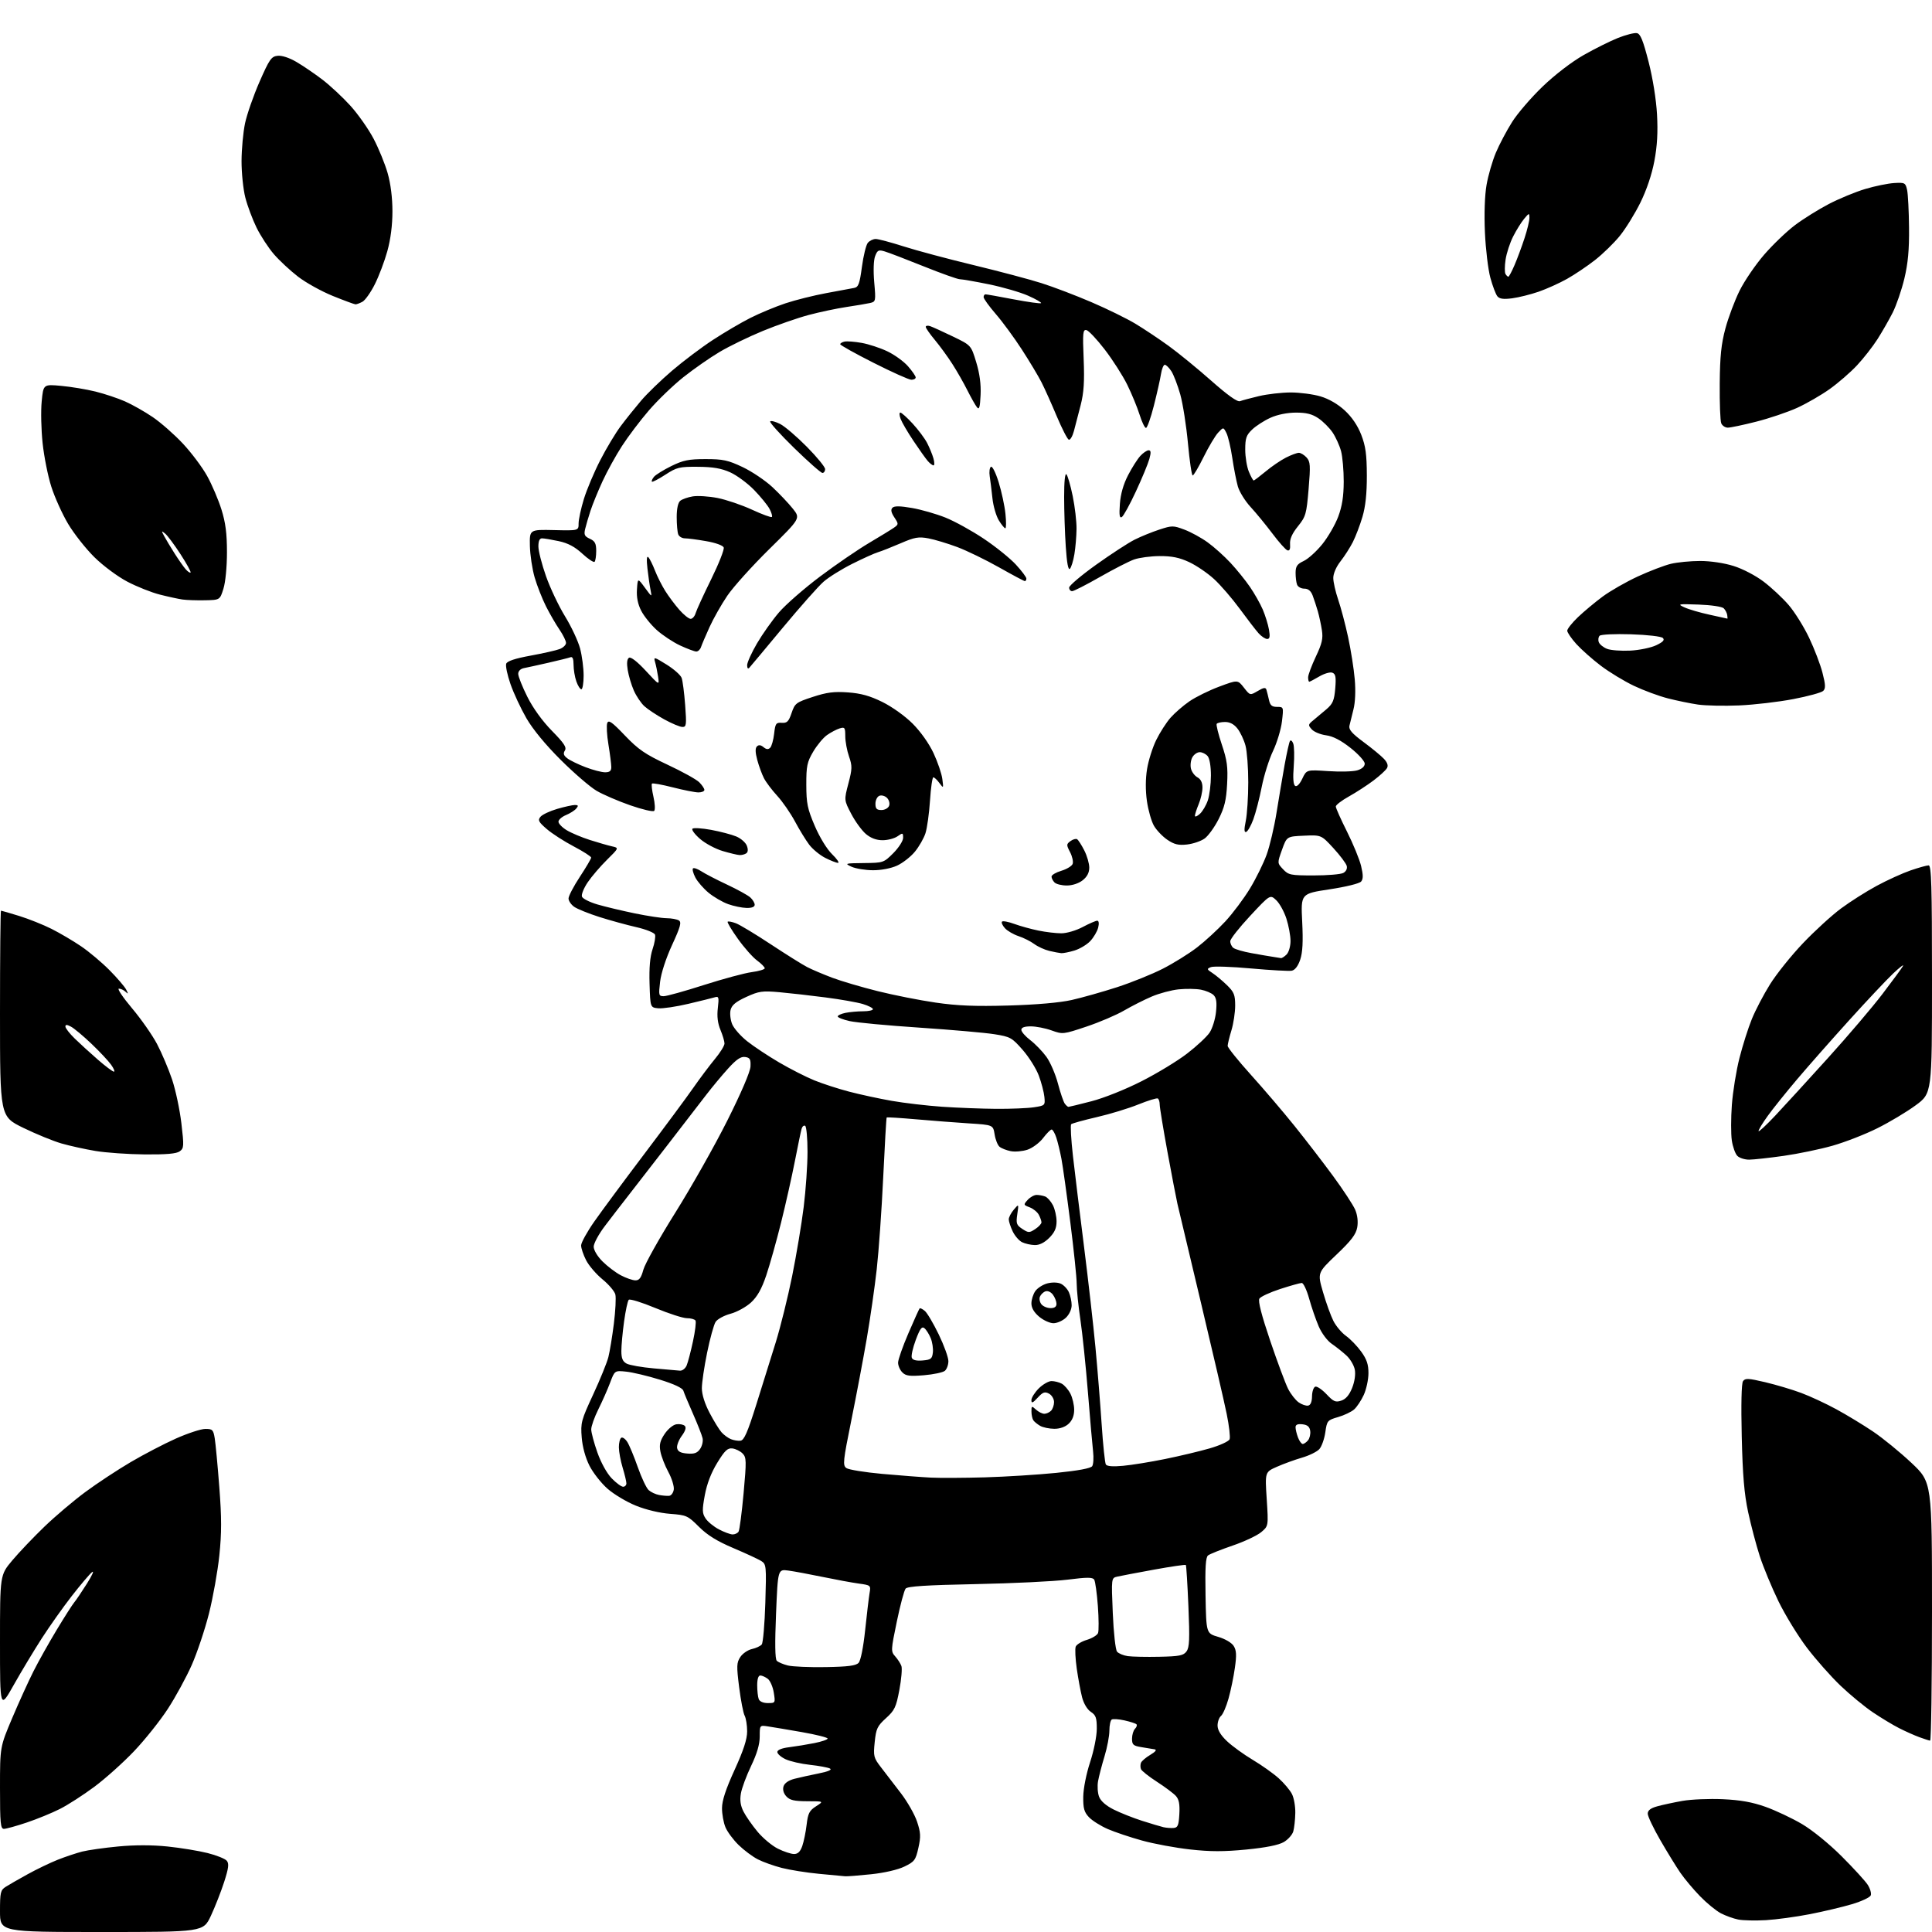 <?xml version="1.0" encoding="UTF-8" standalone="no"?>
<svg 
  version="1.1" 
  xmlns="http://www.w3.org/2000/svg" 
  xmlns:xlink="http://www.w3.org/1999/xlink" 
  xmlns:svg="http://www.w3.org/2000/svg"
  xmlns:rdf="http://www.w3.org/1999/02/22-rdf-syntax-ns#"
  xmlns:cc="http://creativecommons.org/ns#"
  xmlns:dc="http://purl.org/dc/elements/1.1/"
  viewBox="0 0 768 768"
  width="768"
  height="768"
>
<style>svg {background-color: white; }</style>"
<path stroke="none" fill="black" fill-rule="evenodd" d="M40.41,768.00C0.00,768.00 0.00,768.00 0.00,759.74C0.00,752.27 0.21,751.35 2.25,750.05C3.49,749.26 7.42,747.00 11.00,745.03C14.58,743.05 19.98,740.46 23.00,739.26C26.02,738.07 30.37,736.62 32.66,736.03C34.95,735.45 41.40,734.53 47.00,734.00C53.59,733.37 60.48,733.38 66.61,734.01C71.80,734.55 78.95,735.72 82.50,736.61C86.04,737.50 89.49,738.88 90.15,739.68C91.10,740.83 90.88,742.58 89.11,748.10C87.87,751.93 85.50,757.98 83.84,761.54C80.81,768.00 80.81,768.00 40.41,768.00zM702.00,763.29C697.88,763.53 692.92,763.43 691.00,763.05C689.08,762.67 685.96,761.55 684.07,760.56C682.18,759.57 678.47,756.54 675.83,753.82C673.18,751.10 669.65,746.89 667.97,744.46C666.30,742.03 662.70,736.17 659.97,731.44C657.24,726.71 655.00,722.00 655.00,720.97C655.00,719.66 656.12,718.78 658.75,718.05C660.81,717.47 665.34,716.50 668.81,715.88C672.29,715.27 679.49,714.97 684.81,715.21C691.83,715.53 696.51,716.36 701.81,718.24C705.82,719.67 712.35,722.75 716.31,725.08C720.48,727.54 727.11,732.93 732.09,737.91C736.82,742.64 741.48,747.73 742.45,749.24C743.42,750.75 743.97,752.64 743.66,753.43C743.36,754.23 740.00,755.81 736.20,756.94C732.40,758.07 724.84,759.86 719.40,760.92C713.95,761.98 706.12,763.05 702.00,763.29zM336.00,745.85C335.18,745.78 330.47,745.34 325.54,744.87C320.61,744.40 313.98,743.34 310.79,742.53C307.61,741.71 303.31,740.18 301.25,739.12C299.19,738.07 295.76,735.51 293.63,733.44C291.50,731.37 289.14,728.18 288.38,726.37C287.62,724.55 287.00,721.14 287.01,718.78C287.01,715.78 288.51,711.22 292.01,703.56C295.57,695.75 297.00,691.37 297.00,688.25C297.00,685.84 296.55,683.03 296.01,682.01C295.46,680.99 294.48,675.90 293.82,670.69C292.76,662.27 292.81,660.94 294.28,658.70C295.19,657.31 297.27,655.88 298.90,655.52C300.53,655.16 302.29,654.34 302.81,653.69C303.33,653.03 303.97,645.60 304.23,637.17C304.68,622.44 304.62,621.80 302.60,620.52C301.44,619.79 296.45,617.48 291.50,615.38C285.03,612.64 281.19,610.26 277.84,606.92C273.40,602.49 272.88,602.26 266.34,601.77C262.28,601.46 256.77,600.15 252.79,598.53C249.09,597.04 244.01,594.00 241.49,591.78C238.97,589.56 235.74,585.45 234.32,582.64C232.72,579.48 231.54,575.20 231.24,571.38C230.77,565.60 231.05,564.55 235.78,554.36C238.55,548.39 241.27,541.70 241.83,539.50C242.39,537.30 243.38,531.31 244.02,526.19C244.66,521.07 244.93,515.84 244.61,514.57C244.29,513.30 241.99,510.59 239.49,508.55C236.99,506.50 234.06,503.08 232.98,500.95C231.89,498.82 231.00,496.18 231.00,495.08C231.00,493.98 233.36,489.70 236.25,485.57C239.14,481.44 248.06,469.38 256.08,458.78C264.10,448.17 272.86,436.35 275.54,432.50C278.23,428.65 282.13,423.45 284.21,420.94C286.30,418.43 288.00,415.67 288.00,414.81C288.00,413.95 287.27,411.51 286.39,409.39C285.29,406.75 284.96,404.00 285.35,400.71C285.85,396.48 285.71,395.96 284.21,396.42C283.27,396.71 278.53,397.88 273.67,399.03C268.81,400.18 263.41,400.98 261.67,400.81C258.50,400.50 258.50,400.50 258.21,391.09C258.01,384.69 258.40,380.28 259.41,377.30C260.23,374.89 260.66,372.29 260.37,371.52C260.07,370.75 256.74,369.42 252.97,368.56C249.19,367.70 242.59,365.89 238.30,364.53C234.01,363.17 229.49,361.34 228.25,360.47C227.01,359.60 226.00,358.10 226.00,357.15C226.00,356.19 228.02,352.32 230.50,348.55C232.97,344.79 235.00,341.34 235.00,340.91C235.00,340.47 231.88,338.47 228.06,336.46C224.24,334.46 219.41,331.34 217.33,329.54C214.07,326.72 213.72,326.04 214.85,324.68C215.58,323.81 218.56,322.40 221.49,321.55C224.41,320.70 227.58,320.00 228.53,320.00C229.88,320.00 230.00,320.29 229.09,321.39C228.45,322.16 226.60,323.34 224.97,324.01C223.34,324.69 222.00,325.87 222.00,326.64C222.00,327.40 223.46,328.92 225.25,330.01C227.04,331.10 231.20,332.86 234.50,333.91C237.80,334.96 241.75,336.10 243.29,336.44C246.07,337.06 246.07,337.06 241.29,341.78C238.65,344.38 235.21,348.40 233.63,350.72C232.06,353.05 231.02,355.61 231.34,356.43C231.65,357.25 234.44,358.65 237.54,359.55C240.63,360.45 247.29,362.04 252.33,363.08C257.37,364.12 263.07,364.99 265.00,365.00C266.93,365.02 269.12,365.42 269.88,365.90C270.98,366.60 270.46,368.49 267.16,375.65C264.73,380.92 262.80,386.85 262.40,390.26C261.77,395.65 261.85,396.00 263.84,396.00C265.01,396.00 272.20,394.00 279.83,391.55C287.46,389.11 296.02,386.80 298.85,386.43C301.68,386.05 304.00,385.36 304.00,384.90C304.00,384.44 302.61,383.03 300.91,381.78C299.21,380.53 295.79,376.66 293.31,373.18C290.83,369.71 289.01,366.66 289.26,366.40C289.52,366.15 291.00,366.43 292.55,367.02C294.11,367.61 300.36,371.38 306.44,375.40C312.52,379.41 319.02,383.48 320.89,384.44C322.75,385.41 327.23,387.30 330.84,388.67C334.46,390.03 342.61,392.43 348.96,394.01C355.31,395.59 365.65,397.64 371.95,398.55C380.62,399.81 387.64,400.09 400.95,399.71C412.02,399.39 421.27,398.58 426.00,397.52C430.12,396.59 438.23,394.30 444.00,392.44C449.77,390.57 458.00,387.25 462.28,385.06C466.56,382.87 472.66,379.07 475.84,376.62C479.02,374.17 484.08,369.52 487.08,366.28C490.08,363.04 494.50,357.13 496.91,353.15C499.31,349.18 502.29,343.13 503.52,339.71C504.76,336.29 506.53,328.77 507.45,323.00C508.38,317.23 509.82,308.68 510.66,304.00C511.51,299.32 512.46,295.08 512.77,294.57C513.09,294.05 513.68,294.50 514.08,295.57C514.49,296.63 514.58,300.70 514.28,304.61C513.91,309.34 514.11,311.95 514.86,312.41C515.53,312.83 516.66,311.69 517.69,309.53C519.39,305.96 519.39,305.96 527.95,306.53C532.65,306.85 537.85,306.72 539.50,306.23C541.39,305.68 542.50,304.69 542.50,303.56C542.50,302.57 539.96,299.76 536.84,297.30C532.99,294.26 529.88,292.66 527.13,292.29C524.90,291.99 522.35,290.94 521.45,289.94C519.93,288.26 519.97,288.01 522.06,286.32C523.29,285.32 525.65,283.34 527.30,281.92C529.82,279.75 530.38,278.42 530.78,273.68C531.16,269.12 530.94,267.91 529.63,267.41C528.74,267.07 526.41,267.74 524.45,268.90C522.49,270.05 520.69,271.00 520.44,271.00C520.20,271.00 520.00,270.21 520.00,269.25C520.00,268.29 521.38,264.60 523.05,261.05C525.52,255.84 525.99,253.81 525.48,250.55C525.14,248.32 524.41,244.93 523.86,243.00C523.30,241.07 522.38,238.26 521.81,236.75C521.09,234.86 520.04,234.00 518.49,234.00C517.24,234.00 515.94,233.29 515.61,232.42C515.27,231.55 515.01,229.41 515.02,227.67C515.04,225.09 515.64,224.22 518.25,223.00C520.01,222.18 523.33,219.18 525.62,216.34C527.91,213.51 530.76,208.58 531.96,205.39C533.52,201.21 534.13,197.30 534.15,191.47C534.16,187.01 533.68,181.54 533.09,179.33C532.49,177.11 530.98,173.78 529.73,171.92C528.48,170.07 525.93,167.52 524.08,166.27C521.55,164.57 519.30,164.01 515.10,164.02C511.65,164.04 507.77,164.82 505.00,166.08C502.52,167.20 499.26,169.30 497.75,170.75C495.42,172.97 495.00,174.19 495.00,178.72C495.00,181.66 495.65,185.62 496.45,187.53C497.25,189.44 498.10,191.00 498.35,191.00C498.61,191.00 500.73,189.39 503.09,187.43C505.44,185.46 509.06,182.99 511.14,181.93C513.22,180.87 515.54,180.00 516.31,180.00C517.07,180.00 518.45,180.84 519.39,181.87C520.88,183.53 520.98,184.99 520.19,194.40C519.35,204.36 519.08,205.32 515.95,209.21C513.63,212.10 512.67,214.26 512.82,216.28C512.97,218.25 512.64,219.05 511.77,218.77C511.07,218.55 508.38,215.54 505.79,212.08C503.19,208.63 499.29,203.87 497.11,201.51C494.93,199.14 492.66,195.47 492.06,193.35C491.46,191.23 490.46,186.12 489.85,182.00C489.24,177.88 488.19,173.43 487.52,172.12C486.31,169.75 486.31,169.75 484.21,172.00C483.06,173.24 480.47,177.58 478.47,181.63C476.47,185.68 474.51,189.00 474.12,189.00C473.72,189.00 472.88,183.26 472.23,176.25C471.58,169.24 470.21,160.49 469.18,156.80C468.14,153.12 466.54,148.95 465.63,147.55C464.71,146.15 463.53,145.00 463.02,145.00C462.51,145.00 461.82,146.69 461.50,148.75C461.18,150.81 459.90,156.46 458.67,161.31C457.44,166.15 456.03,170.11 455.54,170.11C455.05,170.11 453.90,167.72 452.99,164.80C452.07,161.89 449.87,156.54 448.09,152.92C446.31,149.31 442.28,143.01 439.14,138.93C436.00,134.85 432.73,131.38 431.86,131.21C430.47,130.94 430.34,132.34 430.77,142.70C431.13,151.69 430.85,156.05 429.59,161.00C428.68,164.57 427.47,169.22 426.91,171.31C426.35,173.41 425.43,174.98 424.87,174.79C424.31,174.60 422.16,170.41 420.08,165.48C418.01,160.54 415.29,154.47 414.03,152.00C412.78,149.53 409.27,143.68 406.24,139.00C403.22,134.32 398.55,127.96 395.87,124.86C393.19,121.76 391.00,118.73 391.00,118.11C391.00,117.50 391.34,117.00 391.75,117.00C392.17,117.00 397.20,117.89 402.93,118.99C408.67,120.08 413.57,120.76 413.83,120.50C414.09,120.24 411.78,118.91 408.68,117.54C405.59,116.17 398.58,114.14 393.12,113.02C387.66,111.91 382.45,111.00 381.55,111.00C380.65,111.00 374.20,108.70 367.21,105.89C360.22,103.08 353.24,100.40 351.70,99.95C349.24,99.21 348.79,99.43 347.88,101.81C347.26,103.42 347.12,107.59 347.52,112.21C348.18,119.72 348.14,119.92 345.85,120.45C344.56,120.74 340.35,121.46 336.50,122.03C332.65,122.61 325.90,124.03 321.50,125.20C317.10,126.37 308.89,129.23 303.25,131.55C297.62,133.87 289.87,137.63 286.04,139.91C282.21,142.18 275.73,146.70 271.65,149.94C267.57,153.19 261.41,159.12 257.97,163.12C254.52,167.12 249.70,173.50 247.25,177.29C244.79,181.08 241.31,187.40 239.50,191.34C237.69,195.28 235.55,200.53 234.74,203.00C233.93,205.47 232.97,208.74 232.61,210.26C232.06,212.57 232.37,213.21 234.48,214.17C236.51,215.10 237.00,216.04 237.00,218.99C237.00,221.01 236.71,222.96 236.35,223.32C235.99,223.68 233.80,222.23 231.49,220.10C228.50,217.34 225.80,215.91 222.10,215.11C219.24,214.50 216.25,214.00 215.45,214.00C214.48,214.00 214.01,215.07 214.02,217.25C214.03,219.04 215.38,224.32 217.03,229.00C218.67,233.68 222.08,240.88 224.61,245.00C227.14,249.12 229.83,254.88 230.60,257.80C231.37,260.71 232.00,265.55 232.00,268.55C232.00,271.55 231.59,274.00 231.10,274.00C230.60,274.00 229.70,272.58 229.10,270.85C228.49,269.12 228.00,266.15 228.00,264.24C228.00,261.88 227.60,260.94 226.75,261.27C226.06,261.53 222.12,262.51 218.00,263.45C213.87,264.39 209.49,265.35 208.25,265.59C206.89,265.86 206.00,266.77 206.00,267.88C206.00,268.90 207.63,273.00 209.63,276.99C211.89,281.51 215.59,286.62 219.40,290.51C224.27,295.47 225.34,297.11 224.54,298.36C223.80,299.55 224.04,300.32 225.52,301.45C226.61,302.28 229.88,303.87 232.79,304.98C235.70,306.09 239.18,307.00 240.54,307.00C242.36,307.00 243.00,306.46 243.00,304.94C243.00,303.81 242.49,299.79 241.87,296.01C241.24,292.24 241.03,288.37 241.39,287.43C241.92,286.04 243.25,286.97 248.41,292.37C253.79,297.99 256.44,299.80 265.35,303.98C271.17,306.70 276.84,309.84 277.96,310.96C279.08,312.08 280.00,313.45 280.00,314.00C280.00,314.55 278.95,315.00 277.66,315.00C276.37,315.00 271.80,314.10 267.49,313.00C263.19,311.90 259.44,311.22 259.17,311.50C258.89,311.78 259.16,314.14 259.76,316.75C260.36,319.36 260.49,321.87 260.05,322.33C259.60,322.79 255.32,321.79 250.53,320.12C245.74,318.45 239.73,315.86 237.16,314.36C234.60,312.86 228.18,307.33 222.90,302.07C216.85,296.05 211.79,289.90 209.25,285.50C207.03,281.65 204.18,275.55 202.93,271.94C201.67,268.33 200.91,264.68 201.23,263.83C201.64,262.79 204.76,261.75 210.89,260.63C215.87,259.72 221.08,258.54 222.47,258.01C223.86,257.48 225.00,256.38 225.00,255.57C225.00,254.75 223.83,252.38 222.41,250.29C220.98,248.21 218.56,244.03 217.03,241.00C215.51,237.97 213.48,232.80 212.52,229.50C211.57,226.20 210.72,220.57 210.64,217.00C210.50,210.50 210.50,210.50 220.25,210.72C230.00,210.95 230.00,210.95 230.00,208.08C230.00,206.50 230.95,202.13 232.10,198.36C233.26,194.58 236.19,187.63 238.63,182.90C241.06,178.16 244.73,172.06 246.78,169.34C248.82,166.61 252.44,162.10 254.81,159.31C257.18,156.51 262.73,151.14 267.15,147.36C271.56,143.59 278.85,138.09 283.34,135.16C287.83,132.22 294.52,128.28 298.22,126.41C301.91,124.54 308.21,121.92 312.22,120.58C316.22,119.25 323.55,117.42 328.50,116.51C333.45,115.60 338.41,114.68 339.53,114.46C341.25,114.13 341.72,112.86 342.63,106.07C343.22,101.66 344.28,97.37 344.97,96.53C345.67,95.69 347.08,95.00 348.11,95.00C349.14,95.00 354.14,96.33 359.24,97.96C364.33,99.59 376.82,102.93 387.00,105.38C397.18,107.84 409.32,111.06 414.00,112.55C418.68,114.03 427.61,117.43 433.85,120.11C440.10,122.79 447.97,126.65 451.35,128.69C454.73,130.73 460.65,134.67 464.49,137.45C468.34,140.23 475.96,146.45 481.43,151.29C488.08,157.17 491.89,159.87 492.93,159.47C493.80,159.14 497.20,158.23 500.50,157.45C503.80,156.67 509.46,156.02 513.07,156.01C516.68,156.01 522.01,156.71 524.91,157.57C528.23,158.55 531.82,160.63 534.56,163.16C537.40,165.78 539.69,169.16 541.12,172.84C542.86,177.35 543.31,180.63 543.34,189.00C543.36,196.22 542.81,201.36 541.59,205.47C540.62,208.75 538.90,213.25 537.78,215.47C536.65,217.69 534.44,221.14 532.87,223.14C531.18,225.28 530.00,228.00 530.00,229.74C530.00,231.36 530.88,235.23 531.94,238.34C533.01,241.45 534.79,248.16 535.89,253.25C536.99,258.34 538.18,265.88 538.53,270.00C538.93,274.60 538.73,279.24 538.02,282.00C537.38,284.48 536.66,287.40 536.42,288.50C536.09,290.02 537.43,291.57 542.03,294.97C545.35,297.43 549.00,300.43 550.13,301.64C551.52,303.12 551.92,304.33 551.35,305.34C550.88,306.17 548.48,308.38 546.00,310.25C543.52,312.12 539.14,314.97 536.25,316.58C533.36,318.18 531.00,320.00 531.00,320.60C531.00,321.21 533.00,325.69 535.45,330.57C537.90,335.46 540.43,341.61 541.06,344.25C541.92,347.84 541.92,349.39 541.07,350.42C540.41,351.21 535.05,352.53 528.51,353.52C517.09,355.25 517.09,355.25 517.64,366.37C518.04,374.36 517.82,378.62 516.85,381.49C515.99,384.04 514.78,385.61 513.50,385.87C512.40,386.08 505.14,385.68 497.37,384.98C489.60,384.27 482.40,384.03 481.37,384.44C479.64,385.13 479.69,385.31 482.00,386.82C483.38,387.72 485.96,389.89 487.75,391.63C490.55,394.36 491.00,395.48 491.00,399.74C491.00,402.46 490.33,406.89 489.51,409.59C488.69,412.29 488.02,415.06 488.01,415.75C488.00,416.43 492.17,421.61 497.26,427.26C502.36,432.91 510.14,442.03 514.55,447.52C518.97,453.01 525.89,462.00 529.93,467.50C533.97,473.00 537.92,479.04 538.72,480.91C539.62,483.05 539.92,485.66 539.52,487.91C539.03,490.68 537.15,493.15 531.28,498.73C523.68,505.97 523.68,505.97 525.93,513.69C527.16,517.94 529.02,523.08 530.06,525.12C531.10,527.16 533.35,529.83 535.07,531.05C536.78,532.27 539.49,535.07 541.09,537.28C543.31,540.35 543.99,542.38 543.98,545.90C543.97,548.43 543.13,552.30 542.12,554.50C541.11,556.70 539.39,559.30 538.29,560.27C537.19,561.24 534.32,562.61 531.90,563.31C527.66,564.54 527.49,564.75 526.83,569.39C526.45,572.03 525.38,575.03 524.45,576.06C523.52,577.09 520.42,578.61 517.56,579.44C514.71,580.27 510.23,581.90 507.61,583.06C502.84,585.16 502.84,585.16 503.54,595.89C504.23,606.63 504.23,606.63 501.34,609.06C499.74,610.40 494.63,612.81 489.97,614.40C485.31,616.00 480.93,617.75 480.22,618.30C479.27,619.04 479.02,623.04 479.22,634.29C479.50,649.29 479.50,649.29 484.25,650.68C486.98,651.47 489.59,653.00 490.40,654.28C491.50,656.02 491.61,657.90 490.88,663.00C490.38,666.58 489.24,672.08 488.35,675.23C487.47,678.39 486.13,681.48 485.37,682.11C484.62,682.73 484.00,684.45 484.00,685.92C484.00,687.71 485.24,689.77 487.75,692.15C489.81,694.10 494.42,697.44 497.99,699.57C501.55,701.69 506.19,704.99 508.30,706.89C510.41,708.79 512.78,711.60 513.56,713.13C514.35,714.65 514.96,718.06 514.90,720.70C514.85,723.34 514.49,726.61 514.11,727.97C513.74,729.32 512.03,731.25 510.32,732.25C508.25,733.45 503.26,734.45 495.45,735.22C486.51,736.09 481.17,736.09 473.10,735.19C467.27,734.54 458.68,732.95 454.00,731.65C449.32,730.36 443.18,728.30 440.35,727.07C437.52,725.84 434.15,723.72 432.87,722.36C430.96,720.33 430.55,718.83 430.61,714.19C430.66,710.93 431.82,705.09 433.33,700.50C434.81,696.01 435.98,690.20 435.99,687.27C436.00,682.86 435.63,681.80 433.62,680.49C432.21,679.56 430.80,677.21 430.15,674.71C429.55,672.40 428.60,667.27 428.03,663.33C427.47,659.38 427.28,655.45 427.61,654.58C427.94,653.72 429.94,652.50 432.05,651.87C434.17,651.23 436.16,650.01 436.49,649.16C436.82,648.30 436.79,643.46 436.42,638.40C436.04,633.34 435.39,628.64 434.97,627.95C434.35,626.95 432.22,626.94 424.35,627.94C418.93,628.62 402.47,629.42 387.77,629.71C368.10,630.11 360.76,630.58 360.00,631.50C359.42,632.19 357.85,638.08 356.50,644.59C354.12,656.07 354.10,656.48 355.88,658.46C356.88,659.58 357.98,661.30 358.33,662.28C358.67,663.25 358.31,667.53 357.51,671.78C356.22,678.64 355.63,679.89 352.19,683.00C348.75,686.12 348.26,687.16 347.71,692.50C347.13,698.16 347.28,698.74 350.30,702.65C352.06,704.93 355.60,709.54 358.17,712.90C360.74,716.26 363.61,721.32 364.55,724.14C366.00,728.52 366.08,730.07 365.07,734.58C363.99,739.42 363.51,740.06 359.51,741.99C356.93,743.25 351.55,744.49 346.32,745.04C341.47,745.55 336.82,745.91 336.00,745.85zM315.65,737.00C317.17,737.00 318.13,736.06 318.92,733.81C319.53,732.06 320.31,728.24 320.65,725.32C321.18,720.81 321.74,719.73 324.39,718.03C327.50,716.03 327.50,716.03 320.90,716.02C315.68,716.00 313.95,715.60 312.56,714.07C311.46,712.85 311.06,711.39 311.47,710.09C311.88,708.80 313.49,707.69 315.81,707.10C317.84,706.58 322.17,705.62 325.43,704.97C329.24,704.21 330.85,703.51 329.93,703.02C329.14,702.60 325.57,701.94 322.00,701.55C318.43,701.17 314.04,700.16 312.25,699.31C310.46,698.46 309.00,697.18 309.00,696.45C309.00,695.62 310.77,694.90 313.75,694.54C316.36,694.21 320.86,693.48 323.75,692.90C326.64,692.33 329.00,691.51 329.00,691.10C329.00,690.68 324.39,689.53 318.75,688.54C313.11,687.56 307.04,686.53 305.25,686.27C302.00,685.78 302.00,685.78 302.00,690.31C302.00,693.41 300.92,697.09 298.58,701.98C296.70,705.91 294.86,710.85 294.51,712.97C294.05,715.68 294.36,717.80 295.57,720.16C296.51,722.00 299.02,725.59 301.15,728.15C303.28,730.71 306.93,733.75 309.26,734.90C311.59,736.05 314.47,737.00 315.65,737.00zM1.57,727.00C0.21,727.00 0.00,724.86 0.00,710.71C0.00,694.42 0.00,694.42 4.85,682.96C7.52,676.66 11.33,668.28 13.32,664.34C15.31,660.39 19.48,652.97 22.57,647.84C25.67,642.70 28.79,637.83 29.49,637.00C30.20,636.17 32.48,632.80 34.56,629.50C36.65,626.20 37.55,624.16 36.56,624.97C35.57,625.78 31.95,630.05 28.51,634.47C25.07,638.89 19.70,646.47 16.58,651.31C13.46,656.16 8.45,664.48 5.45,669.81C0.00,679.49 0.00,679.49 0.00,652.80C0.00,626.10 0.00,626.10 4.87,620.30C7.55,617.11 13.29,611.08 17.62,606.91C21.95,602.73 29.31,596.51 33.96,593.07C38.61,589.63 46.69,584.31 51.92,581.23C57.15,578.15 65.27,573.92 69.96,571.83C74.66,569.74 79.90,568.02 81.62,568.02C84.45,568.00 84.80,568.35 85.36,571.75C85.70,573.81 86.52,582.55 87.18,591.16C88.12,603.35 88.12,609.37 87.19,618.33C86.53,624.65 84.67,635.04 83.07,641.40C81.46,647.76 78.38,656.96 76.23,661.84C74.08,666.71 69.79,674.58 66.71,679.31C63.62,684.05 57.59,691.61 53.30,696.12C49.01,700.63 41.92,706.99 37.54,710.25C33.16,713.51 26.99,717.49 23.83,719.08C20.67,720.68 14.73,723.11 10.62,724.49C6.51,725.87 2.44,727.00 1.57,727.00zM466.50,726.65C468.19,726.52 468.55,725.67 468.81,721.14C469.03,717.19 468.67,715.29 467.42,713.91C466.49,712.89 463.10,710.35 459.88,708.27C456.67,706.20 453.82,703.94 453.55,703.25C453.28,702.56 453.28,701.44 453.55,700.75C453.81,700.06 455.49,698.63 457.27,697.57C459.31,696.36 459.95,695.55 459.00,695.39C458.18,695.25 455.81,694.86 453.75,694.52C450.47,693.99 450.00,693.56 450.00,691.15C450.00,689.64 450.53,687.87 451.18,687.22C451.83,686.57 452.09,685.76 451.76,685.43C451.43,685.09 449.29,684.40 447.01,683.89C444.74,683.38 442.45,683.22 441.94,683.54C441.42,683.86 441.00,685.84 441.00,687.95C441.00,690.06 440.13,694.65 439.07,698.14C438.00,701.64 436.85,706.08 436.50,708.01C436.15,709.94 436.33,712.74 436.90,714.22C437.55,715.95 439.65,717.79 442.71,719.32C445.35,720.64 450.43,722.66 454.00,723.80C457.57,724.94 461.40,726.08 462.50,726.34C463.60,726.59 465.40,726.73 466.50,726.65zM767.25,691.93C766.84,691.89 764.90,691.27 762.95,690.55C760.99,689.83 757.39,688.22 754.95,686.98C752.50,685.74 747.80,682.90 744.50,680.68C741.20,678.46 735.40,673.68 731.62,670.07C727.84,666.46 721.83,659.67 718.28,655.00C714.73,650.33 709.63,642.00 706.95,636.50C704.28,631.00 700.94,622.93 699.53,618.58C698.12,614.22 696.04,606.34 694.91,601.08C693.36,593.85 692.73,586.47 692.37,571.00C692.07,558.27 692.26,549.95 692.87,549.05C693.73,547.80 694.90,547.85 701.68,549.44C705.98,550.46 712.42,552.37 716.00,553.71C719.58,555.04 725.88,557.97 730.00,560.22C734.12,562.46 740.68,566.44 744.57,569.06C748.46,571.68 755.32,577.28 759.82,581.51C768.00,589.21 768.00,589.21 768.00,640.60C768.00,668.87 767.66,691.97 767.25,691.93zM305.23,677.00C308.22,677.00 308.25,676.95 307.59,672.83C307.22,670.54 306.15,668.08 305.21,667.36C304.27,666.65 302.94,666.05 302.25,666.03C301.46,666.01 301.00,667.43 301.00,669.92C301.00,672.07 301.27,674.55 301.61,675.42C301.98,676.38 303.40,677.00 305.23,677.00zM328.21,662.70C337.15,662.55 340.26,662.14 341.31,661.00C342.14,660.11 343.19,654.85 343.91,648.00C344.58,641.67 345.37,635.07 345.66,633.33C346.20,630.19 346.15,630.15 341.35,629.49C338.68,629.12 332.23,627.93 327.00,626.85C321.77,625.76 315.64,624.63 313.36,624.32C309.22,623.77 309.22,623.77 308.49,641.46C308.00,653.25 308.09,659.49 308.78,660.18C309.35,660.75 311.32,661.59 313.16,662.05C315.00,662.52 321.77,662.81 328.21,662.70zM460.87,658.59C468.86,658.43 470.45,658.11 471.66,656.45C472.83,654.86 472.96,651.57 472.41,638.50C472.04,629.70 471.58,622.32 471.39,622.11C471.20,621.89 465.52,622.72 458.77,623.95C452.02,625.18 445.43,626.43 444.13,626.73C441.76,627.28 441.76,627.28 442.35,641.25C442.68,649.07 443.43,655.81 444.04,656.55C444.65,657.29 446.58,658.09 448.32,658.34C450.07,658.58 455.72,658.70 460.87,658.59zM291.19,609.96C292.12,609.98 293.20,609.48 293.59,608.85C293.99,608.21 294.88,601.35 295.59,593.60C296.76,580.67 296.73,579.36 295.19,577.78C294.26,576.84 292.44,575.94 291.14,575.78C289.22,575.55 288.11,576.60 285.11,581.50C282.68,585.47 281.01,589.82 280.17,594.36C279.08,600.31 279.12,601.53 280.47,603.59C281.32,604.90 283.70,606.85 285.76,607.94C287.82,609.02 290.26,609.93 291.19,609.96zM266.00,594.61C266.82,594.54 267.65,593.41 267.84,592.11C268.02,590.80 267.05,587.66 265.67,585.12C264.29,582.58 262.88,578.92 262.52,576.99C262.01,574.26 262.38,572.73 264.22,569.99C265.54,568.03 267.59,566.35 268.90,566.17C270.18,565.98 271.67,566.27 272.22,566.82C272.87,567.47 272.45,568.82 271.01,570.78C269.80,572.42 268.97,574.60 269.16,575.63C269.42,576.98 270.54,577.59 273.16,577.80C275.96,578.04 277.16,577.62 278.29,575.99C279.11,574.82 279.56,572.89 279.28,571.69C279.01,570.48 277.30,566.12 275.48,562.00C273.66,557.88 271.93,553.75 271.65,552.83C271.31,551.75 268.00,550.19 262.31,548.44C257.47,546.94 251.44,545.51 248.93,545.25C244.36,544.78 244.36,544.78 242.53,549.64C241.53,552.31 239.42,557.07 237.85,560.22C236.28,563.37 235.01,566.97 235.02,568.22C235.03,569.47 236.14,573.61 237.48,577.41C238.91,581.47 241.26,585.70 243.16,587.66C244.94,589.50 246.98,591.00 247.70,591.00C248.41,591.00 249.00,590.40 249.00,589.66C249.00,588.92 248.33,586.11 247.51,583.41C246.69,580.71 246.02,577.06 246.01,575.31C246.00,573.55 246.43,571.85 246.96,571.53C247.48,571.20 248.57,571.96 249.37,573.22C250.17,574.47 252.04,578.96 253.52,583.19C255.01,587.43 256.96,591.55 257.86,592.35C258.76,593.16 260.62,594.03 262.00,594.28C263.38,594.54 265.18,594.69 266.00,594.61zM391.50,587.27C399.75,587.03 412.53,586.23 419.90,585.49C428.61,584.61 433.60,583.68 434.17,582.82C434.65,582.09 434.80,579.48 434.52,577.00C434.23,574.52 433.31,563.95 432.47,553.50C431.63,543.05 430.28,530.03 429.47,524.57C428.66,519.11 428.00,512.68 428.00,510.27C428.00,507.86 426.86,496.87 425.46,485.85C424.06,474.83 422.48,463.49 421.94,460.66C421.41,457.82 420.49,454.04 419.91,452.25C419.32,450.46 418.48,449.00 418.04,449.00C417.60,449.00 416.06,450.54 414.63,452.42C413.19,454.30 410.40,456.37 408.42,457.03C406.44,457.68 403.44,457.94 401.76,457.60C400.07,457.26 398.08,456.48 397.34,455.86C396.59,455.25 395.71,453.04 395.38,450.95C394.77,447.17 394.77,447.17 385.14,446.56C379.84,446.22 370.38,445.49 364.12,444.94C357.85,444.39 352.61,444.06 352.47,444.22C352.32,444.37 351.70,455.07 351.09,468.00C350.48,480.93 349.32,497.35 348.52,504.50C347.72,511.65 345.94,524.05 344.56,532.06C343.18,540.07 340.42,554.67 338.43,564.51C335.13,580.80 334.95,582.49 336.43,583.57C337.32,584.22 343.77,585.27 350.77,585.90C357.77,586.53 366.43,587.19 370.00,587.37C373.57,587.55 383.25,587.50 391.50,587.27zM446.47,582.68C449.88,582.37 457.35,581.16 463.08,579.99C468.81,578.83 476.81,576.93 480.85,575.76C484.93,574.58 488.46,572.96 488.79,572.12C489.11,571.28 488.59,566.75 487.63,562.05C486.68,557.35 482.08,537.52 477.43,518.00C472.77,498.48 468.54,480.70 468.04,478.50C467.54,476.30 465.75,466.97 464.06,457.77C462.38,448.57 461.00,440.16 461.00,439.08C461.00,438.00 460.66,436.91 460.25,436.66C459.84,436.41 456.35,437.49 452.50,439.04C448.65,440.60 441.23,442.87 436.00,444.07C430.77,445.28 426.19,446.55 425.82,446.89C425.45,447.22 425.76,452.90 426.51,459.50C427.26,466.10 429.24,482.30 430.91,495.50C432.58,508.70 434.62,526.70 435.45,535.50C436.28,544.30 437.39,558.15 437.93,566.27C438.47,574.39 439.22,581.54 439.59,582.15C440.04,582.88 442.42,583.06 446.47,582.68zM517.85,574.00C518.35,574.00 519.29,573.35 519.95,572.56C520.61,571.76 521.01,570.07 520.83,568.81C520.59,567.14 519.74,566.41 517.75,566.18C515.83,565.96 515.00,566.32 515.00,567.37C515.00,568.19 515.44,570.02 515.98,571.43C516.51,572.85 517.36,574.00 517.85,574.00zM294.34,572.71C295.79,572.54 297.13,569.49 300.59,558.50C303.02,550.80 306.53,539.55 308.40,533.50C310.27,527.45 313.19,515.65 314.89,507.27C316.58,498.89 318.65,486.53 319.48,479.80C320.32,473.07 321.00,463.19 321.00,457.84C321.00,452.49 320.58,447.86 320.07,447.54C319.56,447.23 318.92,447.76 318.64,448.74C318.36,449.71 317.17,455.45 315.99,461.50C314.81,467.55 312.34,478.57 310.49,486.00C308.64,493.43 305.98,502.88 304.59,507.00C302.78,512.37 301.06,515.42 298.55,517.75C296.61,519.54 292.94,521.56 290.38,522.24C287.82,522.93 285.15,524.39 284.45,525.49C283.75,526.60 282.23,532.09 281.09,537.69C279.94,543.30 279.00,549.66 279.00,551.84C279.00,554.32 280.15,557.98 282.08,561.65C283.77,564.87 285.90,568.34 286.83,569.37C287.75,570.40 289.40,571.61 290.50,572.07C291.60,572.53 293.33,572.82 294.34,572.71zM419.06,567.97C417.10,567.95 414.60,567.43 413.50,566.81C412.40,566.18 411.17,565.18 410.77,564.59C410.36,563.99 410.02,562.42 410.02,561.10C410.00,558.83 410.11,558.79 411.83,560.35C412.83,561.26 414.32,562.00 415.13,562.00C415.94,562.00 417.14,561.46 417.80,560.80C418.46,560.14 419.00,558.58 419.00,557.34C419.00,556.09 418.10,554.59 416.99,553.99C415.32,553.10 414.55,553.38 412.49,555.61C410.51,557.75 410.00,557.94 410.00,556.57C410.00,555.62 411.32,553.53 412.92,551.92C414.53,550.32 416.81,549.00 417.99,549.00C419.17,549.00 421.00,549.46 422.06,550.03C423.11,550.60 424.66,552.37 425.49,553.98C426.32,555.59 427.00,558.48 427.00,560.41C427.00,562.74 426.26,564.61 424.81,565.96C423.44,567.24 421.30,567.99 419.06,567.97zM520.00,558.75C520.97,558.57 521.52,557.26 521.55,555.05C521.58,553.17 522.16,551.45 522.84,551.22C523.52,550.99 525.53,552.35 527.31,554.23C530.09,557.18 530.90,557.53 533.18,556.77C534.98,556.17 536.36,554.56 537.49,551.74C538.49,549.24 538.91,546.35 538.56,544.47C538.24,542.76 536.74,540.22 535.24,538.84C533.73,537.45 531.10,535.36 529.39,534.19C527.61,532.98 525.38,529.98 524.20,527.24C523.06,524.59 521.35,519.63 520.40,516.21C519.45,512.79 518.13,510.00 517.47,510.00C516.80,510.00 512.95,511.08 508.89,512.40C504.84,513.72 501.12,515.44 500.63,516.22C500.03,517.17 501.46,522.74 504.92,532.97C507.78,541.40 510.98,550.00 512.04,552.08C513.10,554.16 514.99,556.58 516.24,557.46C517.48,558.33 519.17,558.91 520.00,558.75zM367.29,546.68C361.62,547.15 360.10,546.96 358.70,545.56C357.76,544.62 357.00,542.88 357.00,541.68C357.00,540.48 358.85,535.23 361.10,530.00C363.35,524.77 365.36,520.32 365.57,520.11C365.78,519.89 366.71,520.34 367.63,521.11C368.56,521.87 371.04,526.08 373.16,530.45C375.27,534.82 377.00,539.60 377.00,541.07C377.00,542.55 376.36,544.28 375.59,544.93C374.81,545.57 371.07,546.36 367.29,546.68zM270.27,544.86C271.25,544.94 272.46,544.00 272.97,542.75C273.48,541.51 274.61,537.21 275.47,533.19C276.34,529.18 276.79,525.46 276.47,524.94C276.14,524.42 274.61,524.00 273.06,524.00C271.50,524.00 265.84,522.17 260.48,519.94C255.11,517.71 250.37,516.24 249.94,516.69C249.50,517.14 248.67,521.02 248.08,525.32C247.48,529.62 247.00,534.90 247.00,537.04C247.00,539.97 247.52,541.21 249.10,542.06C250.26,542.67 255.10,543.53 259.85,543.95C264.61,544.37 269.30,544.78 270.27,544.86zM366.74,540.81C370.04,540.54 370.54,540.15 370.83,537.64C371.01,536.07 370.62,533.50 369.97,531.93C369.32,530.35 368.20,528.58 367.48,527.99C366.46,527.14 365.71,528.15 364.04,532.61C362.87,535.75 362.15,538.95 362.45,539.72C362.81,540.66 364.22,541.02 366.74,540.81zM418.76,526.00C417.33,526.00 414.77,524.83 413.08,523.41C411.05,521.70 410.00,519.91 410.00,518.13C410.00,516.65 410.70,514.45 411.54,513.24C412.39,512.03 414.53,510.65 416.29,510.18C418.18,509.68 420.38,509.72 421.64,510.27C422.82,510.79 424.28,512.32 424.89,513.66C425.50,515.00 426.00,517.34 426.00,518.87C426.00,520.48 425.03,522.56 423.69,523.83C422.41,525.02 420.20,526.00 418.76,526.00zM417.62,520.00C419.23,520.00 419.99,519.43 419.97,518.25C419.95,517.29 419.30,515.66 418.52,514.62C417.68,513.53 416.45,513.00 415.53,513.35C414.66,513.68 413.69,514.65 413.37,515.49C413.04,516.33 413.33,517.69 414.01,518.51C414.69,519.33 416.31,520.00 417.62,520.00zM252.54,508.96C254.11,508.99 254.85,508.02 255.74,504.75C256.37,502.41 262.10,492.18 268.48,482.00C274.85,471.82 284.14,455.38 289.11,445.46C294.61,434.50 298.23,426.06 298.33,423.96C298.47,421.05 298.13,420.45 296.19,420.17C294.49,419.93 292.74,421.11 289.46,424.73C287.02,427.42 283.11,432.12 280.76,435.18C278.42,438.24 271.32,447.44 265.00,455.62C258.68,463.80 251.56,472.97 249.20,476.00C246.83,479.02 242.90,484.14 240.45,487.36C238.00,490.58 236.00,494.28 236.00,495.58C236.00,496.94 237.48,499.42 239.52,501.45C241.46,503.39 244.72,505.86 246.77,506.94C248.82,508.03 251.42,508.93 252.54,508.96zM411.33,494.93C409.77,494.90 407.51,494.39 406.30,493.80C405.09,493.22 403.41,491.27 402.55,489.47C401.70,487.67 401.00,485.53 401.00,484.71C401.00,483.89 401.90,482.16 403.00,480.86C405.00,478.50 405.00,478.50 404.39,482.65C403.84,486.36 404.06,486.99 406.39,488.52C408.82,490.11 409.18,490.11 411.50,488.59C412.88,487.69 414.00,486.48 414.00,485.91C414.00,485.34 413.52,483.98 412.94,482.89C412.36,481.80 410.72,480.46 409.31,479.93C406.82,478.98 406.79,478.89 408.52,476.97C409.51,475.89 411.10,475.00 412.07,475.00C413.04,475.00 414.56,475.28 415.46,475.62C416.35,475.96 417.73,477.52 418.54,479.07C419.34,480.63 420.00,483.53 420.00,485.53C420.00,488.20 419.23,489.92 417.08,492.08C415.16,493.99 413.18,494.98 411.33,494.93zM695.32,460.98C693.57,460.99 691.46,460.32 690.63,459.49C689.80,458.66 688.81,455.91 688.43,453.38C688.05,450.86 688.06,444.49 688.44,439.24C688.83,433.99 690.18,425.60 691.46,420.60C692.73,415.59 694.94,408.62 696.38,405.10C697.81,401.57 701.06,395.36 703.61,391.28C706.15,387.20 712.04,379.86 716.69,374.97C721.35,370.07 728.16,363.85 731.83,361.13C735.50,358.41 741.91,354.34 746.08,352.10C750.25,349.85 756.28,347.11 759.49,346.00C762.69,344.90 765.92,344.00 766.66,344.00C767.76,344.00 768.00,352.05 768.00,389.31C768.00,434.61 768.00,434.61 761.49,439.39C757.92,442.02 751.05,446.12 746.24,448.51C741.44,450.91 733.45,454.02 728.50,455.43C723.55,456.84 714.77,458.66 709.00,459.48C703.23,460.29 697.07,460.97 695.32,460.98zM57.56,458.90C50.93,458.84 42.09,458.22 37.92,457.52C33.75,456.82 27.68,455.48 24.42,454.54C21.16,453.60 14.34,450.81 9.25,448.33C0.00,443.82 0.00,443.82 0.00,402.91C0.00,380.41 0.18,362.00 0.39,362.00C0.61,362.00 3.87,362.95 7.64,364.11C11.42,365.28 17.20,367.59 20.50,369.25C23.80,370.91 29.08,374.02 32.23,376.16C35.38,378.30 40.46,382.56 43.51,385.64C46.56,388.71 49.54,392.19 50.15,393.36C51.05,395.12 51.01,395.28 49.92,394.25C49.20,393.56 47.99,393.00 47.25,393.00C46.51,393.00 48.85,396.49 52.44,400.75C56.04,405.01 60.53,411.43 62.42,415.00C64.30,418.57 66.99,424.92 68.40,429.09C69.80,433.27 71.47,441.11 72.10,446.51C73.18,455.63 73.13,456.43 71.44,457.67C70.14,458.62 66.16,458.97 57.56,458.90zM705.67,443.50C709.29,439.65 718.72,429.34 726.64,420.58C734.56,411.83 744.33,400.36 748.34,395.08C752.36,389.81 756.02,384.82 756.47,384.00C756.92,383.18 755.15,384.52 752.54,387.00C749.93,389.48 742.09,397.80 735.13,405.50C728.17,413.20 718.84,423.77 714.41,429.00C709.98,434.23 704.70,440.80 702.68,443.62C700.65,446.44 699.02,449.14 699.05,449.62C699.07,450.10 702.05,447.35 705.67,443.50zM396.00,440.78C401.77,440.82 408.52,440.54 411.00,440.16C415.42,439.49 415.49,439.41 415.16,436.03C414.97,434.13 413.97,430.32 412.93,427.54C411.89,424.77 409.01,420.18 406.52,417.34C402.25,412.47 401.63,412.12 395.25,411.11C391.54,410.52 378.15,409.35 365.50,408.50C352.85,407.66 340.36,406.49 337.75,405.90C335.14,405.32 333.00,404.48 333.00,404.04C333.00,403.61 334.41,402.97 336.12,402.62C337.84,402.28 340.99,402.00 343.12,402.00C345.26,402.00 347.00,401.62 347.00,401.16C347.00,400.70 345.18,399.77 342.95,399.10C340.72,398.43 334.08,397.26 328.20,396.50C322.31,395.73 314.07,394.80 309.87,394.42C302.99,393.81 301.69,394.00 296.66,396.30C292.52,398.19 290.91,399.53 290.42,401.45C290.07,402.87 290.35,405.43 291.05,407.13C291.76,408.83 294.45,411.89 297.05,413.94C299.64,415.99 305.35,419.78 309.74,422.35C314.13,424.92 320.42,428.12 323.71,429.46C327.00,430.80 333.24,432.82 337.56,433.95C341.88,435.08 349.49,436.73 354.46,437.60C359.43,438.47 368.45,439.53 374.50,439.95C380.55,440.36 390.23,440.74 396.00,440.78zM424.73,440.00C425.00,440.00 429.11,439.00 433.86,437.77C438.78,436.50 447.35,433.08 453.76,429.82C459.96,426.68 468.12,421.72 471.90,418.80C475.69,415.89 479.70,412.15 480.82,410.50C481.93,408.85 483.09,405.15 483.38,402.28C483.78,398.43 483.53,396.68 482.43,395.57C481.61,394.75 479.33,393.78 477.37,393.41C475.41,393.04 471.43,392.99 468.54,393.28C465.64,393.58 460.85,394.86 457.89,396.12C454.92,397.38 449.96,399.89 446.86,401.69C443.77,403.49 437.02,406.37 431.88,408.09C422.69,411.17 422.45,411.20 418.02,409.61C415.53,408.72 411.81,407.99 409.75,408.00C407.23,408.00 406.00,408.45 406.00,409.38C406.00,410.14 407.61,411.99 409.57,413.48C411.53,414.98 414.41,417.96 415.96,420.10C417.51,422.24 419.58,427.03 420.55,430.74C421.53,434.46 422.76,438.06 423.29,438.75C423.81,439.44 424.46,440.00 424.73,440.00zM45.27,426.00C45.75,426.00 45.25,424.76 44.17,423.25C43.10,421.74 39.58,417.99 36.36,414.92C33.14,411.85 29.49,408.80 28.25,408.13C26.58,407.24 26.00,407.23 26.00,408.08C26.00,408.72 27.69,410.88 29.75,412.88C31.81,414.89 35.95,418.66 38.95,421.27C41.95,423.87 44.79,426.00 45.27,426.00zM509.18,380.86C509.55,380.94 510.56,380.29 511.43,379.43C512.31,378.55 513.00,376.18 513.00,374.04C513.00,371.95 512.26,367.95 511.36,365.16C510.46,362.37 508.64,359.07 507.31,357.83C504.90,355.56 504.90,355.56 497.00,364.03C492.65,368.69 489.07,373.23 489.05,374.13C489.02,375.02 489.56,376.22 490.25,376.78C490.94,377.35 494.20,378.30 497.50,378.89C500.80,379.49 504.62,380.15 506.00,380.35C507.38,380.56 508.81,380.79 509.18,380.86zM421.88,378.90C421.12,378.84 418.99,378.44 417.13,378.00C415.28,377.56 412.58,376.33 411.13,375.26C409.69,374.19 406.87,372.78 404.87,372.12C402.87,371.46 400.44,370.04 399.46,368.96C398.48,367.87 397.97,366.70 398.32,366.35C398.67,366.00 400.88,366.42 403.23,367.28C405.58,368.14 409.88,369.33 412.80,369.92C415.71,370.52 419.81,371.00 421.90,371.00C424.04,371.00 427.76,369.90 430.40,368.50C432.99,367.12 435.58,366.00 436.16,366.00C436.81,366.00 436.96,367.06 436.54,368.75C436.16,370.26 434.74,372.67 433.38,374.11C432.02,375.54 429.18,377.23 427.08,377.86C424.99,378.49 422.65,378.95 421.88,378.90zM296.75,360.92C294.96,360.88 291.68,360.20 289.46,359.41C287.24,358.62 283.75,356.59 281.69,354.90C279.64,353.20 277.26,350.47 276.41,348.82C275.55,347.17 275.13,345.54 275.47,345.20C275.80,344.86 277.30,345.38 278.79,346.35C280.28,347.33 284.88,349.71 289.00,351.64C293.12,353.58 297.29,355.87 298.25,356.74C299.21,357.60 300.00,358.92 300.00,359.65C300.00,360.52 298.84,360.97 296.75,360.92zM424.07,352.00C422.05,352.00 419.86,351.46 419.20,350.80C418.54,350.14 418.00,349.09 418.00,348.46C418.00,347.83 419.75,346.79 421.90,346.15C424.04,345.51 426.06,344.28 426.39,343.43C426.72,342.57 426.26,340.47 425.38,338.76C423.87,335.86 423.88,335.56 425.53,334.35C426.50,333.64 427.68,333.31 428.16,333.60C428.64,333.89 429.92,335.89 431.01,338.03C432.11,340.17 433.00,343.26 433.00,344.89C433.00,346.90 432.15,348.52 430.37,349.93C428.79,351.17 426.26,352.00 424.07,352.00zM522.24,348.00C527.68,348.00 532.96,347.56 533.98,347.01C535.09,346.42 535.63,345.31 535.35,344.21C535.08,343.21 532.70,340.04 530.05,337.15C525.22,331.90 525.22,331.90 518.37,332.20C511.52,332.50 511.52,332.50 509.62,337.79C507.72,343.08 507.72,343.08 510.04,345.54C512.19,347.83 513.02,348.00 522.24,348.00zM347.00,345.93C343.98,345.92 340.15,345.29 338.50,344.54C335.64,343.23 335.88,343.16 343.37,343.08C351.13,343.00 351.29,342.95 355.12,339.12C357.25,336.98 359.00,334.26 359.00,333.06C359.00,331.01 358.87,330.98 356.78,332.44C355.56,333.30 352.89,334.00 350.85,334.00C348.38,334.00 346.18,333.18 344.21,331.53C342.60,330.16 339.98,326.58 338.40,323.56C335.52,318.06 335.52,318.06 337.24,311.49C338.79,305.60 338.81,304.50 337.50,300.71C336.69,298.40 336.02,294.78 336.01,292.68C336.00,289.19 335.81,288.92 333.75,289.56C332.51,289.95 330.26,291.13 328.75,292.20C327.24,293.26 324.77,296.24 323.25,298.82C320.83,302.95 320.50,304.50 320.52,312.00C320.54,319.39 320.98,321.52 323.89,328.32C325.85,332.89 328.72,337.57 330.78,339.57C332.72,341.46 333.77,343.00 333.11,343.00C332.46,343.00 330.16,342.10 328.02,341.01C325.87,339.91 323.01,337.55 321.66,335.76C320.31,333.97 317.75,329.80 315.99,326.50C314.22,323.20 311.06,318.64 308.97,316.36C306.88,314.09 304.50,310.94 303.69,309.36C302.88,307.79 301.68,304.53 301.03,302.12C300.22,299.12 300.18,297.42 300.88,296.72C301.59,296.01 302.41,296.10 303.50,297.00C304.63,297.93 305.39,298.01 306.16,297.24C306.74,296.66 307.45,294.15 307.73,291.67C308.19,287.59 308.48,287.17 310.76,287.33C312.87,287.47 313.51,286.84 314.67,283.42C315.98,279.57 316.43,279.22 323.08,277.04C328.66,275.21 331.54,274.84 337.06,275.24C342.22,275.61 345.76,276.59 350.76,279.05C354.62,280.96 359.76,284.63 362.79,287.66C365.94,290.81 369.30,295.55 371.09,299.37C372.74,302.91 374.32,307.53 374.59,309.65C375.09,313.44 375.07,313.47 373.42,311.25C372.51,310.01 371.43,309.00 371.02,309.00C370.62,309.00 370.02,313.16 369.69,318.25C369.36,323.34 368.54,329.17 367.89,331.21C367.23,333.25 365.33,336.57 363.66,338.59C362.00,340.61 358.81,343.09 356.57,344.11C354.16,345.20 350.26,345.95 347.00,345.93zM294.00,339.90C293.18,339.87 290.15,339.15 287.28,338.30C284.40,337.45 280.35,335.28 278.28,333.48C276.20,331.68 274.84,329.85 275.26,329.43C275.67,329.00 279.01,329.21 282.67,329.88C286.33,330.56 290.84,331.74 292.68,332.51C294.52,333.28 296.42,334.94 296.89,336.21C297.45,337.69 297.35,338.76 296.62,339.23C296.01,339.64 294.82,339.94 294.00,339.90zM471.86,335.70C468.42,336.08 466.78,335.68 464.05,333.83C462.16,332.55 459.76,330.05 458.73,328.28C457.70,326.52 456.44,322.09 455.92,318.45C455.32,314.23 455.34,309.62 455.97,305.73C456.51,302.37 458.14,297.18 459.60,294.20C461.06,291.22 463.62,287.23 465.28,285.33C466.95,283.43 470.34,280.49 472.82,278.78C475.31,277.07 480.64,274.44 484.67,272.94C492.01,270.20 492.01,270.20 494.47,273.34C496.92,276.48 496.92,276.48 499.97,274.68C502.34,273.28 503.11,273.17 503.42,274.19C503.65,274.91 504.10,276.74 504.44,278.25C504.91,280.40 505.61,281.00 507.66,281.00C510.26,281.00 510.27,281.04 509.60,286.75C509.23,289.91 507.63,295.20 506.06,298.50C504.48,301.80 502.45,308.25 501.55,312.83C500.65,317.40 499.14,323.22 498.20,325.74C497.27,328.27 495.99,330.50 495.37,330.71C494.55,330.98 494.51,329.79 495.22,326.29C495.75,323.66 496.20,316.77 496.20,311.00C496.21,305.23 495.71,298.65 495.10,296.38C494.49,294.11 493.06,291.08 491.92,289.63C490.55,287.88 488.89,287.00 486.99,287.00C485.41,287.00 483.91,287.34 483.65,287.75C483.40,288.17 484.32,291.88 485.70,296.00C487.80,302.25 488.15,304.85 487.80,311.62C487.46,318.07 486.76,320.95 484.44,325.58C482.82,328.79 480.31,332.27 478.86,333.32C477.41,334.36 474.26,335.44 471.86,335.70zM476.96,323.53C478.04,322.56 479.47,320.13 480.14,318.13C480.80,316.13 481.35,311.72 481.36,308.33C481.37,304.69 480.84,301.51 480.07,300.58C479.34,299.71 477.93,299.00 476.91,299.00C475.90,299.00 474.57,299.94 473.95,301.09C473.33,302.24 473.10,304.26 473.43,305.56C473.76,306.87 474.92,308.42 476.01,309.01C477.32,309.70 478.00,311.10 478.00,313.07C478.00,314.72 477.32,317.68 476.50,319.65C475.68,321.63 475.00,323.71 475.00,324.28C475.00,324.85 475.88,324.51 476.96,323.53zM350.39,322.00C351.71,322.00 353.08,321.25 353.43,320.32C353.79,319.39 353.42,318.00 352.61,317.19C351.81,316.38 350.45,316.00 349.58,316.33C348.71,316.66 348.00,318.08 348.00,319.47C348.00,321.47 348.50,322.00 350.39,322.00zM271.26,288.98C270.29,288.97 267.04,287.61 264.03,285.95C261.02,284.29 257.47,281.94 256.14,280.72C254.81,279.50 252.93,276.70 251.96,274.50C250.99,272.30 249.90,268.63 249.53,266.35C249.08,263.58 249.25,261.96 250.04,261.47C250.77,261.02 253.32,263.00 256.68,266.62C262.12,272.50 262.12,272.50 261.60,269.00C261.31,267.07 260.78,264.47 260.41,263.21C259.78,261.02 259.97,261.07 264.98,264.18C267.86,265.97 270.55,268.35 270.96,269.47C271.37,270.58 272.00,275.44 272.36,280.25C272.95,288.18 272.85,289.00 271.26,288.98zM691.31,280.42C685.36,280.67 678.02,280.51 675.00,280.08C671.98,279.64 666.58,278.53 663.00,277.61C659.42,276.70 653.35,274.45 649.50,272.62C645.65,270.79 639.74,267.20 636.37,264.65C633.00,262.10 628.62,258.21 626.62,256.01C624.63,253.80 623.00,251.41 623.00,250.71C623.00,250.00 624.91,247.59 627.25,245.35C629.59,243.11 634.00,239.43 637.06,237.16C640.11,234.90 646.41,231.30 651.06,229.15C655.70,227.01 661.61,224.75 664.19,224.13C666.77,223.51 672.01,223.00 675.84,223.00C679.98,223.00 685.36,223.80 689.14,224.99C692.77,226.12 697.91,228.81 701.11,231.24C704.19,233.58 708.66,237.75 711.02,240.50C713.39,243.25 717.04,249.10 719.14,253.50C721.23,257.90 723.64,264.18 724.47,267.46C725.70,272.23 725.75,273.67 724.75,274.65C724.06,275.32 718.69,276.79 712.81,277.91C706.93,279.04 697.26,280.16 691.31,280.42zM297.86,265.45C297.35,266.02 297.00,265.61 297.00,264.43C297.00,263.35 298.76,259.45 300.92,255.76C303.08,252.07 307.01,246.52 309.67,243.42C312.33,240.32 319.68,233.91 326.00,229.16C332.32,224.41 341.10,218.41 345.50,215.81C349.90,213.21 354.35,210.48 355.40,209.74C357.24,208.43 357.24,208.30 355.50,205.64C354.23,203.70 354.01,202.59 354.77,201.83C355.52,201.08 357.79,201.11 362.53,201.93C366.21,202.57 372.20,204.29 375.84,205.75C379.49,207.21 386.33,210.98 391.05,214.14C395.78,217.30 401.52,221.93 403.82,224.42C406.12,226.92 408.00,229.42 408.00,229.98C408.00,230.54 407.73,231.00 407.40,231.00C407.07,231.00 402.46,228.54 397.15,225.54C391.84,222.54 384.37,218.91 380.55,217.47C376.72,216.04 371.55,214.48 369.05,214.01C365.14,213.28 363.59,213.55 358.00,215.97C354.43,217.51 350.38,219.11 349.00,219.52C347.62,219.93 343.04,222.00 338.80,224.12C334.57,226.24 329.43,229.44 327.38,231.24C325.33,233.03 318.05,241.25 311.19,249.50C304.34,257.75 298.34,264.93 297.86,265.45zM276.78,258.99C276.08,258.98 273.19,257.90 270.36,256.59C267.53,255.27 263.34,252.49 261.04,250.42C258.74,248.34 255.96,244.89 254.88,242.76C253.54,240.14 252.99,237.38 253.20,234.30C253.50,229.72 253.50,229.72 256.35,233.61C259.19,237.48 259.20,237.49 258.60,234.50C258.26,232.85 257.71,229.03 257.37,226.00C256.96,222.42 257.09,220.85 257.72,221.50C258.26,222.05 259.44,224.42 260.35,226.77C261.26,229.12 263.11,232.80 264.47,234.95C265.82,237.10 268.34,240.46 270.07,242.43C271.80,244.39 273.81,246.00 274.54,246.00C275.27,246.00 276.16,244.99 276.52,243.75C276.88,242.51 279.66,236.44 282.70,230.27C285.74,224.09 287.98,218.40 287.69,217.63C287.38,216.82 284.46,215.76 280.74,215.12C277.22,214.50 273.41,214.00 272.28,214.00C271.14,214.00 269.94,213.29 269.61,212.42C269.27,211.55 269.00,208.45 269.00,205.54C269.00,202.20 269.52,199.81 270.41,199.07C271.19,198.43 273.44,197.64 275.41,197.32C277.38,197.00 281.81,197.29 285.25,197.96C288.69,198.64 294.83,200.72 298.91,202.60C302.98,204.48 306.55,205.79 306.83,205.51C307.11,205.23 306.70,203.79 305.92,202.32C305.14,200.85 302.37,197.45 299.77,194.77C297.17,192.10 292.89,188.94 290.27,187.76C286.73,186.17 283.43,185.60 277.46,185.56C270.06,185.50 269.03,185.75 264.49,188.70C261.78,190.46 259.37,191.71 259.14,191.47C258.91,191.24 259.28,190.37 259.96,189.55C260.65,188.72 263.75,186.80 266.85,185.27C271.60,182.94 273.78,182.50 280.50,182.50C287.42,182.50 289.41,182.93 295.22,185.68C298.92,187.44 304.25,191.03 307.07,193.66C309.88,196.29 313.54,200.16 315.20,202.25C318.21,206.06 318.21,206.06 305.80,218.28C298.98,225.00 291.46,233.35 289.11,236.82C286.75,240.30 283.57,245.92 282.03,249.32C280.49,252.72 278.97,256.29 278.65,257.25C278.33,258.21 277.49,259.00 276.78,258.99zM648.04,258.63C651.63,258.45 656.27,257.49 658.34,256.51C661.09,255.20 661.82,254.42 661.01,253.61C660.39,252.99 654.94,252.35 648.37,252.14C641.92,251.94 636.40,252.20 635.88,252.72C635.36,253.24 635.21,254.39 635.55,255.28C635.89,256.17 637.37,257.36 638.84,257.93C640.30,258.50 644.44,258.81 648.04,258.63zM503.72,254.00C502.97,254.00 501.44,252.99 500.32,251.75C499.21,250.51 495.83,246.12 492.81,242.00C489.79,237.88 485.20,232.56 482.60,230.18C480.01,227.80 475.55,224.77 472.69,223.44C468.84,221.64 465.83,221.03 461.00,221.05C457.43,221.07 452.84,221.68 450.80,222.41C448.77,223.13 442.67,226.26 437.24,229.36C431.81,232.46 426.84,235.00 426.19,235.00C425.53,235.00 425.00,234.36 425.00,233.58C425.00,232.79 429.84,228.70 435.75,224.47C441.66,220.25 448.52,215.78 451.00,214.54C453.48,213.29 457.90,211.49 460.83,210.53C465.90,208.87 466.38,208.87 470.83,210.54C473.40,211.50 477.56,213.78 480.07,215.60C482.58,217.41 486.65,221.06 489.11,223.70C491.57,226.34 495.06,230.65 496.86,233.28C498.67,235.91 500.96,239.96 501.96,242.28C502.95,244.60 504.07,248.19 504.43,250.25C504.93,253.08 504.75,254.00 503.72,254.00zM686.66,245.92C686.75,245.96 686.72,245.32 686.60,244.49C686.48,243.66 685.85,242.45 685.21,241.81C684.55,241.15 680.21,240.51 675.27,240.33C667.01,240.03 666.68,240.10 669.59,241.44C671.29,242.23 675.79,243.54 679.59,244.36C683.39,245.17 686.57,245.87 686.66,245.92zM81.46,238.62C78.18,238.69 74.15,238.55 72.50,238.31C70.85,238.07 66.80,237.19 63.50,236.35C60.20,235.51 54.41,233.21 50.62,231.22C46.76,229.20 41.02,224.93 37.52,221.49C34.10,218.11 29.39,212.14 27.05,208.20C24.72,204.27 21.72,197.63 20.39,193.44C19.05,189.25 17.50,181.47 16.94,176.16C16.37,170.85 16.20,163.40 16.57,159.62C17.23,152.73 17.23,152.73 24.36,153.39C28.29,153.75 34.42,154.77 38.00,155.66C41.58,156.55 46.83,158.30 49.67,159.55C52.52,160.80 57.49,163.61 60.71,165.80C63.93,167.99 69.33,172.73 72.71,176.35C76.09,179.96 80.43,185.75 82.34,189.21C84.26,192.67 86.81,198.65 88.02,202.50C89.66,207.74 90.22,212.01 90.22,219.50C90.22,225.30 89.64,231.39 88.82,234.00C87.42,238.50 87.42,238.50 81.46,238.62zM75.76,227.58C75.99,227.34 74.20,224.07 71.77,220.32C69.33,216.57 66.59,212.88 65.66,212.12C64.13,210.86 64.09,210.94 65.27,213.12C65.97,214.43 67.83,217.53 69.40,220.00C70.97,222.47 72.94,225.29 73.79,226.26C74.63,227.22 75.52,227.82 75.76,227.58zM425.30,226.10C424.64,226.76 424.09,223.81 423.66,217.30C423.30,211.91 423.01,203.02 423.01,197.55C423.00,191.46 423.36,187.97 423.92,188.55C424.43,189.07 425.55,192.97 426.42,197.21C427.29,201.45 427.97,207.30 427.94,210.21C427.91,213.12 427.53,217.66 427.09,220.30C426.66,222.94 425.85,225.55 425.30,226.10zM399.63,210.00C399.27,210.00 398.10,208.57 397.03,206.82C395.97,205.06 394.83,201.13 394.51,198.07C394.18,195.00 393.70,191.07 393.43,189.33C393.16,187.58 393.38,185.88 393.92,185.55C394.47,185.21 395.83,187.95 396.99,191.71C398.14,195.43 399.35,201.06 399.68,204.23C400.01,207.41 399.99,210.00 399.63,210.00zM445.95,205.53C445.04,206.10 444.84,204.82 445.17,200.32C445.45,196.41 446.57,192.49 448.41,188.93C449.95,185.94 452.15,182.49 453.28,181.25C454.42,180.01 455.91,179.00 456.59,179.00C457.53,179.00 457.60,179.85 456.89,182.44C456.37,184.33 453.97,190.13 451.55,195.33C449.14,200.53 446.62,205.12 445.95,205.53zM326.93,188.00C326.34,188.00 321.28,183.54 315.68,178.08C310.09,172.62 305.80,167.86 306.16,167.50C306.52,167.15 308.32,167.62 310.16,168.56C312.00,169.51 316.76,173.58 320.75,177.62C324.74,181.66 328.00,185.64 328.00,186.48C328.00,187.32 327.52,188.00 326.93,188.00zM371.09,185.00C370.66,185.00 369.63,184.21 368.80,183.25C367.97,182.29 365.42,178.71 363.14,175.29C360.85,171.88 358.55,167.94 358.02,166.54C357.48,165.14 357.43,164.00 357.90,164.00C358.36,164.00 360.56,165.97 362.79,168.39C365.01,170.80 367.60,174.26 368.54,176.08C369.48,177.90 370.61,180.65 371.05,182.19C371.50,183.74 371.51,185.00 371.09,185.00zM686.84,170.00C685.79,170.00 684.61,169.21 684.22,168.25C683.82,167.29 683.55,160.20 683.62,152.50C683.71,141.62 684.22,136.73 685.88,130.56C687.05,126.19 689.59,119.44 691.51,115.56C693.43,111.68 697.83,105.23 701.28,101.24C704.73,97.25 710.24,91.97 713.53,89.50C716.81,87.02 722.88,83.24 727.00,81.09C731.12,78.95 737.65,76.25 741.50,75.11C745.35,73.96 750.51,72.91 752.97,72.76C757.20,72.51 757.47,72.66 758.10,75.50C758.46,77.15 758.81,83.90 758.87,90.50C758.96,99.33 758.46,104.68 757.01,110.76C755.92,115.30 753.83,121.37 752.38,124.26C750.92,127.14 748.19,131.90 746.32,134.84C744.44,137.78 740.79,142.45 738.20,145.22C735.62,147.99 730.73,152.23 727.35,154.64C723.96,157.06 718.12,160.43 714.36,162.14C710.60,163.84 703.30,166.31 698.13,167.62C692.97,168.93 687.89,170.00 686.84,170.00zM389.80,157.01C389.57,161.91 389.25,163.01 388.37,161.91C387.75,161.14 386.04,158.12 384.58,155.22C383.13,152.31 380.43,147.58 378.59,144.71C376.76,141.84 373.62,137.54 371.63,135.15C369.63,132.76 368.00,130.42 368.00,129.94C368.00,129.46 368.79,129.33 369.75,129.65C370.71,129.98 374.77,131.82 378.76,133.75C386.02,137.25 386.02,137.25 388.06,143.97C389.44,148.50 390.00,152.76 389.80,157.01zM362.25,150.96C361.29,150.94 354.54,147.91 347.25,144.22C339.96,140.54 334.00,137.21 334.00,136.83C334.00,136.46 334.79,135.98 335.75,135.78C336.71,135.58 339.75,135.81 342.50,136.30C345.25,136.78 349.83,138.28 352.68,139.63C355.53,140.98 359.24,143.65 360.93,145.58C362.62,147.50 364.00,149.50 364.00,150.03C364.00,150.57 363.21,150.98 362.25,150.96zM141.32,120.98C140.87,120.97 136.81,119.47 132.29,117.64C127.78,115.81 121.56,112.36 118.47,109.97C115.38,107.59 111.07,103.58 108.90,101.07C106.72,98.56 103.62,93.80 101.99,90.50C100.37,87.20 98.36,81.82 97.52,78.54C96.68,75.26 96.01,68.74 96.02,64.04C96.03,59.34 96.66,52.58 97.41,49.00C98.17,45.42 100.76,38.00 103.17,32.50C107.07,23.60 107.85,22.46 110.31,22.18C112.00,21.98 114.93,22.93 117.79,24.59C120.38,26.10 125.04,29.27 128.15,31.64C131.25,34.02 136.28,38.70 139.32,42.06C142.35,45.41 146.49,51.30 148.51,55.15C150.53,58.99 153.04,65.14 154.09,68.81C155.30,73.04 156.00,78.63 156.00,84.02C156.00,89.50 155.28,95.14 153.97,99.85C152.86,103.87 150.61,109.80 148.98,113.04C147.35,116.28 145.14,119.39 144.07,119.96C143.00,120.53 141.76,120.99 141.32,120.98zM601.11,118.58C597.68,119.03 596.10,118.82 595.24,117.79C594.60,117.02 593.34,113.71 592.45,110.44C591.55,107.17 590.58,99.06 590.28,92.40C589.95,85.01 590.20,77.65 590.93,73.48C591.58,69.73 593.25,63.98 594.63,60.70C596.01,57.42 598.91,51.93 601.08,48.50C603.24,45.07 608.72,38.71 613.26,34.36C618.11,29.70 624.79,24.58 629.50,21.90C633.90,19.39 640.06,16.33 643.18,15.08C646.30,13.84 649.68,12.98 650.68,13.17C652.09,13.43 653.13,15.98 655.32,24.50C657.01,31.09 658.36,39.51 658.69,45.50C659.08,52.53 658.77,58.02 657.64,64.00C656.64,69.34 654.56,75.50 652.07,80.56C649.88,84.99 646.20,90.94 643.89,93.78C641.58,96.63 637.17,100.92 634.09,103.34C631.02,105.75 626.00,109.13 622.94,110.85C619.88,112.57 614.78,114.87 611.60,115.97C608.42,117.06 603.70,118.24 601.11,118.58zM599.59,110.00C599.86,110.00 600.96,107.92 602.05,105.38C603.14,102.85 604.92,98.05 606.01,94.72C607.11,91.39 607.99,87.73 607.97,86.58C607.94,84.60 607.84,84.62 605.86,86.99C604.72,88.36 602.75,91.52 601.49,94.02C600.22,96.52 598.87,100.65 598.49,103.21C598.11,105.77 598.09,108.34 598.46,108.93C598.82,109.52 599.33,110.00 599.59,110.00z" />

</svg>